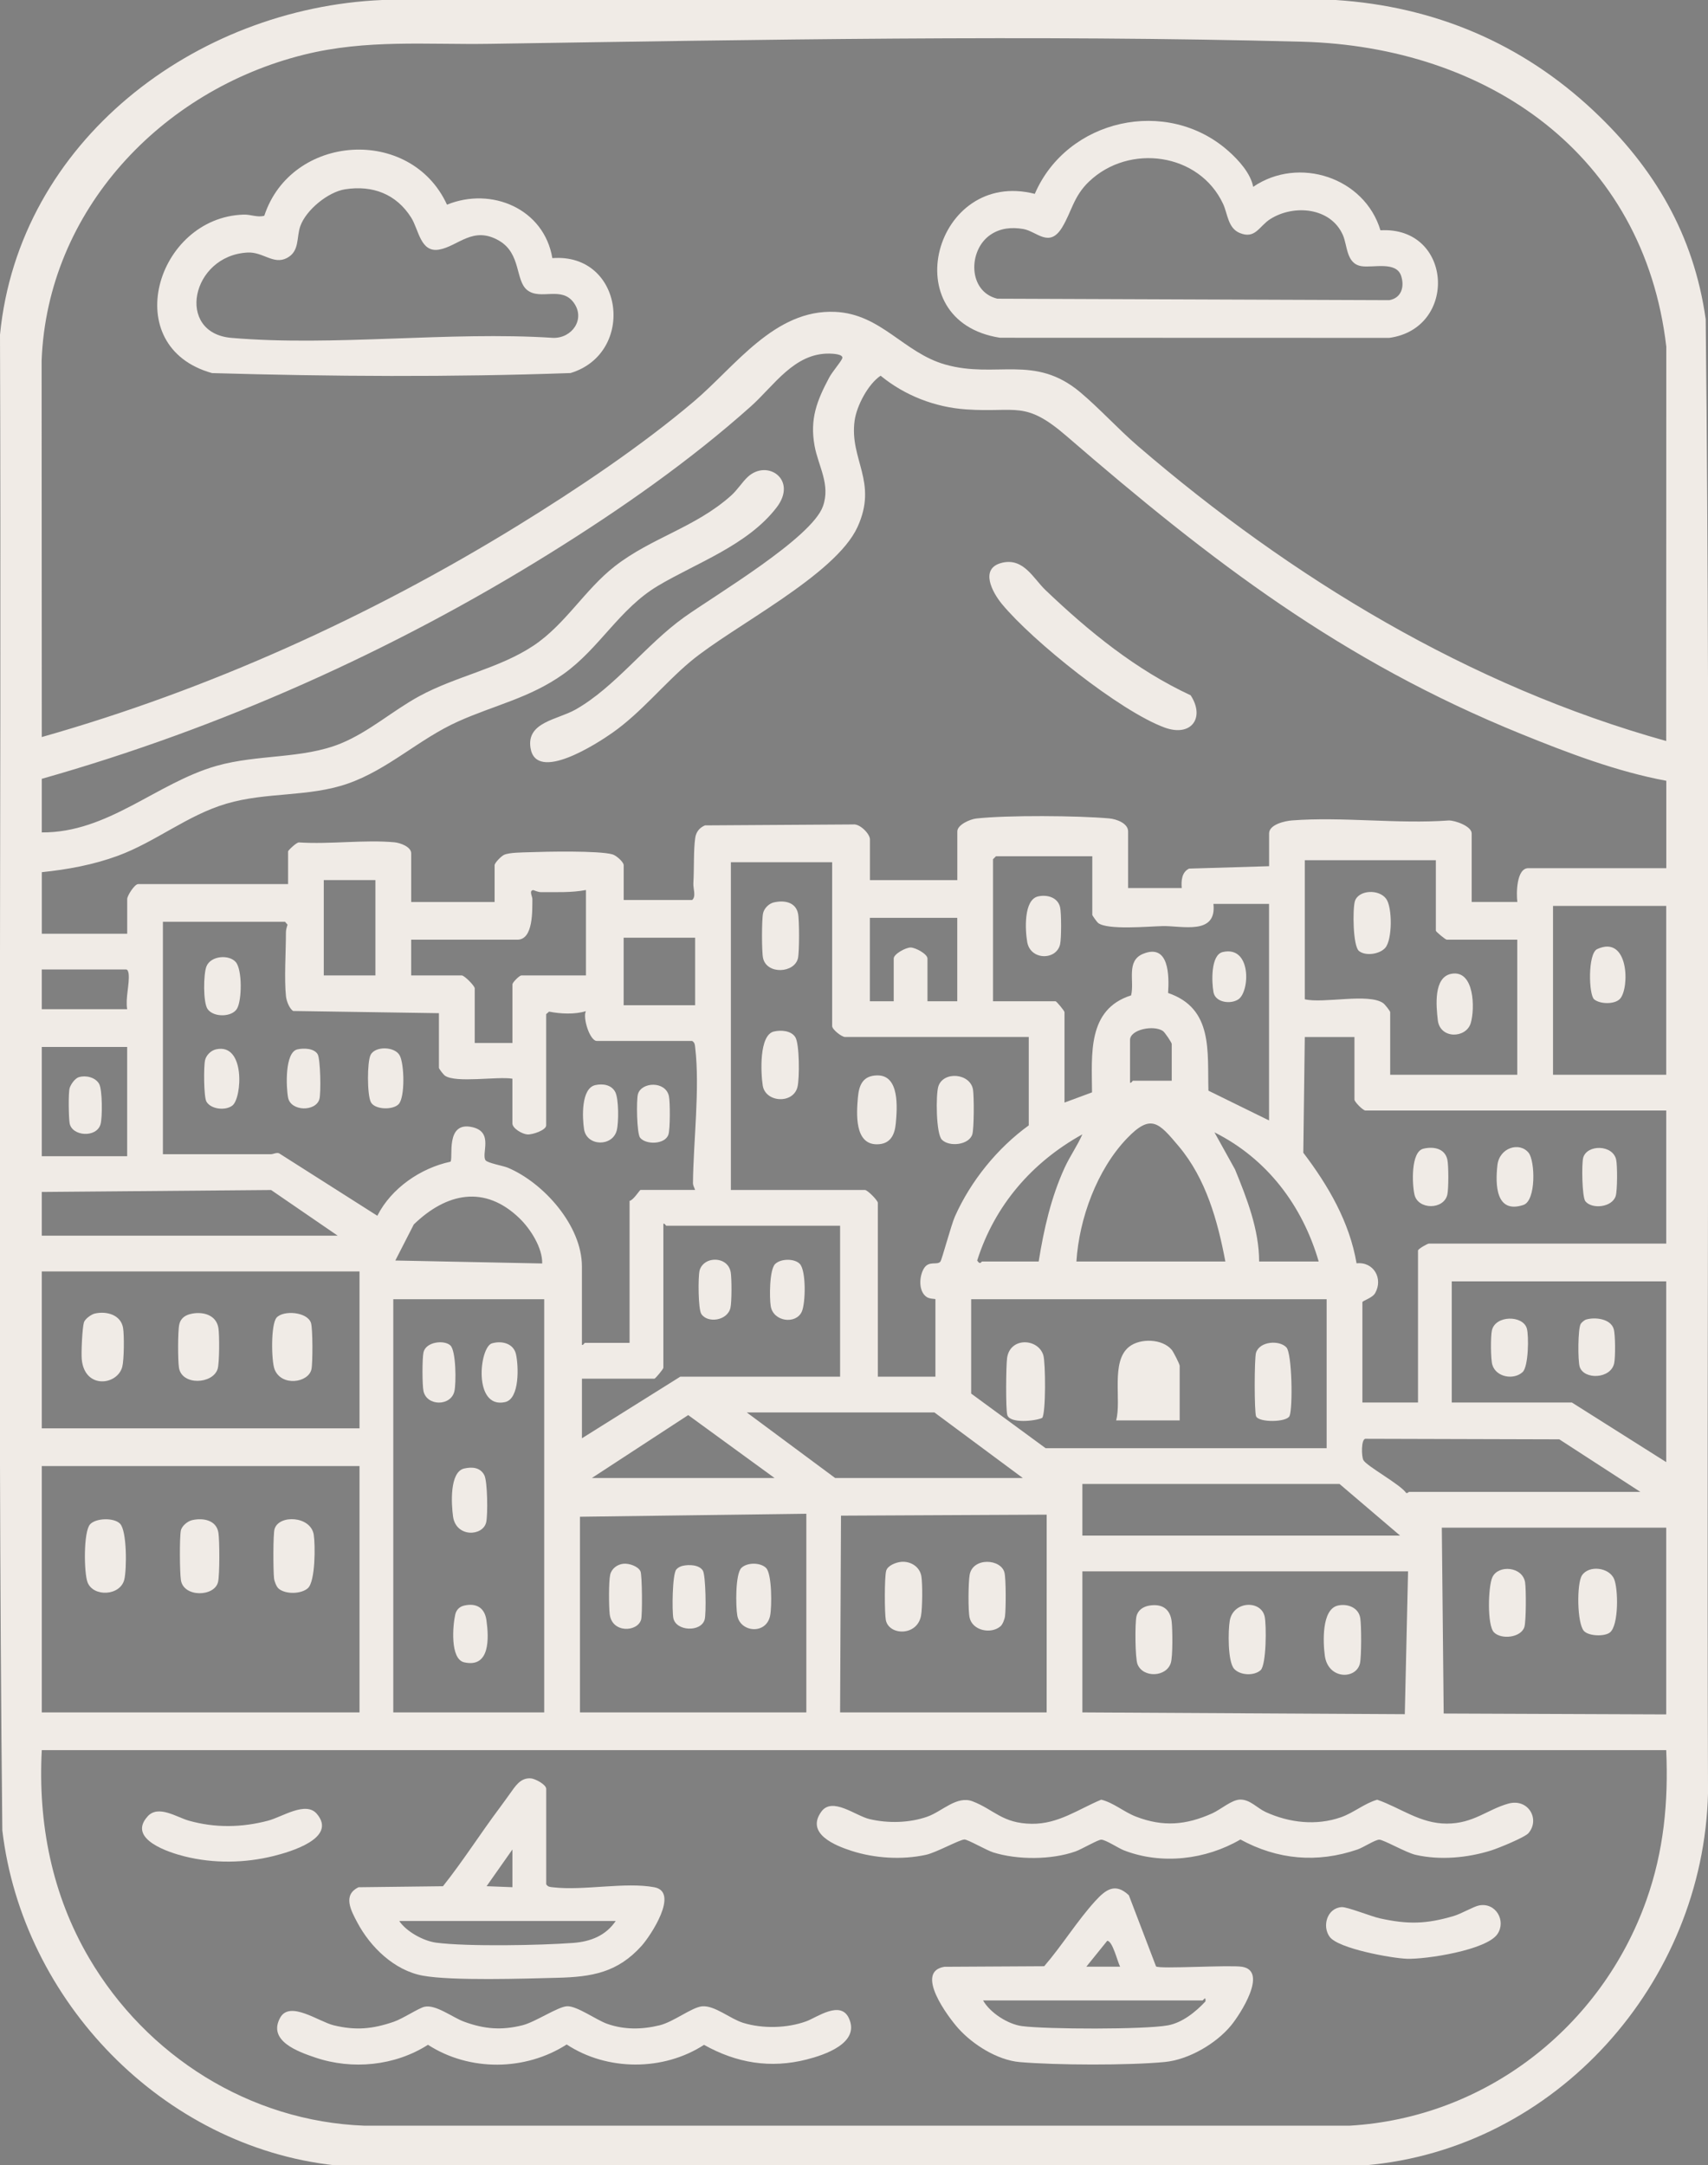 <?xml version="1.0" encoding="UTF-8"?>
<svg xmlns="http://www.w3.org/2000/svg" id="Layer_1" version="1.1" viewBox="0 0 860.08 1090.04">
  <rect x="0" y="0" width="860.08" height="1090.04" fill="#808080" stroke="none"/>
  <defs>
    <style>
      .st0 {
        fill: #f0ebe6;
      }
    </style>
  </defs>
  <path d="M1832.21,1257.93"></path>
  <g>
    <path class="st0" d="M802.39,55.7c30.69,28.8,50.53,62.52,56.53,104.98,2.64,247.17.33,494.64,1.17,741.92-2.27,95.61-76.51,179.2-172.55,187.45H168.55c-86.56-9.49-157.2-82.66-167.38-168.62C-1.49,670.54.86,419.47,0,168.51,9.49,71.17,98.24,4.01,192.5,0h480.09c49.87,3.23,93.75,21.87,129.8,55.69h0ZM839.03,373.04l.05-198.54c-11.32-96.92-89.99-151.03-183.5-153.5-134.52-3.56-274.77-.99-408.98,1.07-32.02.49-62.06-2.36-93.56,5.47C81.36,45.34,23.83,105.91,20.96,181.56l.08,189.48c84.17-23.85,165.52-60.78,239.91-106.58,29.65-18.26,62.03-39.95,88.56-62.44,20.84-17.67,40.58-46.43,71.07-45.02,23.18,1.07,34.47,20.61,55.46,26.53,25.54,7.21,44.93-5.43,68,14,9.81,8.26,19.09,18.53,28.97,27.03,77.38,66.53,167,120.85,266.01,148.48h.01ZM21.04,392.05v27c33.38.26,57.84-24.93,88-33.5,20.8-5.91,43.44-3.4,62.68-11.32,14.22-5.86,25.93-16.4,39.3-23.7,18.51-10.11,40.25-13.95,57.55-25.45,16.15-10.73,25.83-28.16,41-40,18.46-14.4,40.44-19.44,58.49-35.51,3.26-2.9,5.75-6.97,8.5-9.5,9.87-9.11,25.27,1.44,14.46,15.46-14.6,18.95-40.2,27.79-59.65,39.35s-29.41,31.45-47.59,44.41c-17.05,12.14-34.69,15.64-53.09,23.91-19.72,8.85-35.28,24.27-55.68,31.32-19.8,6.84-40.68,4.08-60.95,10.05-19.66,5.78-35.67,19.25-54.74,26.26-12.3,4.52-25.26,6.9-38.26,8.24v31h43v-17.5c0-1.68,3.72-7.5,5.5-7.5h75.5v-16.5c0-.36,4.17-4.57,5.52-4.48,15.47,1.03,32.79-1.45,48.03-.07,2.86.26,8.45,2.25,8.45,5.55v24.5h42v-18.5c0-1.17,3.31-4.56,4.77-5.23,2.7-1.24,9.4-1.19,12.75-1.32,8.02-.31,35.17-.88,41.91,1.11,1.89.56,5.57,3.81,5.57,5.43v17.5h34.5c2.08-1.79.42-5.76.59-8.47.44-6.95.02-16.9.97-22.97.45-2.88,2.21-5.02,4.89-6.11l74.58-.47c3.37-.47,8.48,4.72,8.48,7.52v20.5h44v-24.5c0-3.37,6.42-6.15,9.5-6.5,15.38-1.74,51.38-1.47,67.05-.05,3.53.32,9.45,2.41,9.45,6.55v28.5h27c-.3-3.57-.05-7.98,3.7-9.79l40.3-1.21v-16.5c0-4.5,7.97-6.27,11.46-6.54,25.41-1.97,53.38,1.9,78.99.02,3.19-.07,11.56,2.89,11.56,6.52v34.5h23c-.57-4.12-.49-17,5.5-17h69.5v-44c-24.81-4.59-49.62-14.05-72.97-23.53-90.83-36.87-155.97-86.89-229.02-149.98-21.08-18.21-25.14-11.7-50.55-13.45-15.74-1.08-30.91-6.97-43.1-16.96-6.28,4.18-12.08,15.15-13.1,22.68-2.66,19.59,11.9,30.66,1.47,53.47-11.19,24.47-63.04,50.07-84.2,67.8-13.41,11.24-24.69,25.58-39.21,35.79-7.38,5.19-38.45,25.48-41.26,7.62-2.05-13,13.55-14.15,22.62-19.27,19.89-11.23,35.5-32.69,54.61-46.39,15.28-10.96,64.3-39.85,70.03-55.97,3.91-10.98-2.35-20.19-4.21-30.41-2.46-13.53,1.14-22.73,7.38-34.42,1.52-2.85,5.69-7.65,6.5-9.5,1.06-2.4-5.37-2.51-6.44-2.53-17.7-.3-27.85,16.14-39.53,26.57-30.92,27.62-65.92,52-101.1,73.9-79.16,49.28-166.09,88.13-255.92,113.58h-.04ZM550.04,431.05h-48.5l-1.5,1.5v71.5h31.5c.45,0,4.5,4.8,4.5,5.5v45.5l13.86-5.14c-.08-19.1-2.51-41.8,19.68-48.82,1.78-7.15-2.66-17.38,6.06-20.93,13.1-5.33,13.14,11.06,12.56,19.73,22.85,7.76,19.74,29.46,20.32,49.18l30.52,14.98v-109h-28c1.73,15.92-15.82,10.94-25.58,11.16-7.15.16-27.83,2.1-32.5-1.58-.58-.45-2.92-3.73-2.92-4.08v-29.5h0ZM723.04,433.05h-66v70c9.39,2.27,32.27-3.26,39.52,1.98.82.59,3.48,3.92,3.48,4.52v31.5h64v-68h-35.5c-.7,0-5.5-4.05-5.5-4.5v-35.5ZM419.04,434.05h-51v165h67.5c1.28,0,6.5,5.23,6.5,6.5v87.5h29v-39c0-.23-2.88-.08-4.39-1.1-4.2-2.82-3.82-10.29-1.48-14.28,2.55-4.34,6.77-1.49,8.4-3.6.73-.94,5.46-18.59,7.3-22.7,7.97-17.87,21.39-34.42,37.17-45.83v-44.5h-92.5c-1.7,0-6.5-3.76-6.5-5.5v-82.5h0ZM189.04,443.05h-26v48h26v-48ZM295.04,448.05c-7.35,1.41-15.04,1.01-22.49,1.08-1.74.02-3.82-1.06-4.02-1.04-2.26.22-.43,3.21-.45,4.5-.07,5.5.58,20.46-7.53,20.46h-53.5v18h25.5c1.28,0,6.5,5.23,6.5,6.5v27.5h19v-29.5c0-1,3.5-4.5,4.5-4.5h32.5v-43h-.01ZM839.04,456.05h-57v85h57v-85ZM482.04,462.05h-44v42h12v-21.5c0-2.29,6.03-5.56,8.5-5.56s8.5,3.28,8.5,5.56v21.5h15v-42ZM221.04,510.05l-73.41-1.1c-1.97-1.25-3.37-5.09-3.62-7.38-.94-8.75-.02-22.61-.03-32.09,0-1.38.4-2.69.81-3.98l-1.26-1.46h-61.5v117h54.5c.98,0,2.66-.91,3.97-.47l49.51,31.47c6.99-13.84,21.78-24.01,36.81-27.21,1.61-1.56-2.9-20.74,11.21-17.36,10.58,2.54,4.27,13.34,6.46,16.61.95,1.42,8.92,2.79,11.23,3.76,18.03,7.61,37.31,29.16,37.31,49.69v39.5c.73.27,1.2-1,1.5-1h22.5v-71.5c1.9-.3,5.11-5.5,5.5-5.5h27.5c-.38-1.18-1.09-2.18-1.08-3.51.21-20.98,3.54-47.51,1.13-68.04-.17-1.46-.12-2.57-1.55-3.45h-48c-3.49,0-7.2-11.65-5.51-15-5.61,1.74-12.73,1.38-18.53.24l-1.46,1.26v56c0,2.41-6.87,4.75-9.49,4.56s-7.51-3.04-7.51-5.56v-22.5c-7.59-1.25-28.48,2.32-33.98-1.52-.75-.53-3.02-3.42-3.02-3.98v-27.5.02ZM350.04,472.05h-36v34h36v-34ZM64.04,508.05c-.96-5.55,1.25-12.53.75-17.71-.08-.81-.44-2.29-1.25-2.29H21.04v20h43ZM590.04,544.05v-18.5c0-.67-3.45-5.86-4.46-6.54-4.67-3.13-16.54-.76-16.54,4.54v21.5c.73.27,1.2-1,1.5-1h19.5ZM682.04,522.05h-25l-.75,58.25c12.55,16.49,23.29,34.89,26.82,55.68,8.64-.95,13.49,7.7,9.36,15-1.42,2.51-6.42,3.81-6.42,4.57v50.5h28v-76.5c0-.79,4.7-3.5,5.5-3.5h119.5v-67h-151.5c-1.18,0-5.5-4.33-5.5-5.5v-31.5h-.01ZM64.04,527.05H21.04v55h43v-55ZM617.04,635.05c-3.89-20.56-9.76-41.7-23.49-58.01-10.03-11.93-13.98-16.54-26.02-4-15.12,15.74-24.13,40.46-25.49,62.01h75ZM664.04,635.05c-8.22-28.2-26.02-51.75-52.49-65.01l10.35,18.65c6.02,14.71,12.13,30.33,12.14,46.36h30ZM523.04,635.05c2.6-16.24,6.24-32.37,13.14-47.36,2.65-5.75,6.32-10.87,8.85-16.64-25.34,14.02-44.14,35.73-52.96,63.51,1.53,2.46,2.1.49,2.47.49h28.5ZM170.04,622.05l-33.52-22.98-115.48.98v22h149ZM261.69,613.4c-17.61-17.11-36.92-12.86-53.31,2.99l-9.31,18.17,73.96,1.49c.18-7.84-5.85-17.31-11.34-22.65h0ZM423.04,617.05h-87.5c-.3,0-.77-1.27-1.5-1v72.5c0,.7-4.05,5.5-4.5,5.5h-36.5v30l49.5-31h80.5v-76ZM181.04,640.05H21.04v79h160v-79h0ZM839.04,645.05h-108v61h60.5l47.5,30v-91ZM274.04,654.05h-76v208h76v-208ZM668.04,654.05h-179v47.5l37.5,27.5h141.5v-75ZM515.04,744.05l-44.5-33h-94.5l44.5,33h94.5ZM390.04,744.05l-43.49-31.67-48.51,31.67h92ZM826.04,751.05l-40.84-26.47-97.7-.27c-2.14.37-1.93,8.97-.95,10.74,1.7,3.08,18.47,12.12,21.51,16.48.66.39,1.24-.48,1.49-.48h116.5,0ZM181.04,738.05H21.04v124h160v-124h0ZM705.04,773.05l-30.5-26h-129.5v26h160ZM406.04,762.05l-114,1.5v98.5h114v-100ZM527.05,862.05l.02-99.55-103.58.5-.45,99.05h104.01ZM839.04,769.05h-113l.94,93.56,112.06.44v-94ZM709.04,791.05h-164v71l162.36.89,1.64-71.89ZM839.04,881.05H21.04c-1.94,37,5.09,72.75,23.83,104.67,28.93,49.28,80.83,82.23,138.62,84.38h496.09c68.38-3.96,126.78-49.54,149.48-113.53,8.75-24.65,11.13-49.37,9.98-75.52h0Z"></path>
    <path class="st0" d="M631.05,94.05c22.94-15.63,56.11-4.71,64.09,21.89,36.35-2.09,39.21,49.4,4.44,54.15l-196.03-.06c-53.84-8.36-32.8-85.29,17.53-72.44,16.26-37.71,66.54-48.99,97.48-21.57,5.12,4.53,11.24,11.25,12.48,18.02h.01ZM548.39,91.4c-7.82,7.47-8.7,15.07-13.5,23-6.49,10.73-12.75,2.07-19.59.89-5.89-1.02-11.61-.48-16.59,2.93-11.27,7.71-11.39,28.57,3.52,32.15l197.37.74c5.99-1.08,7.74-6.53,6-12.11-2.4-7.67-14.06-4.08-19.99-5-7.74-1.21-7.02-10.26-9.37-15.63-6.11-13.97-24.65-15.58-36.51-8.13-5.74,3.61-7.53,10.29-15.43,7.06-6-2.46-6.07-9.65-8.38-14.61-11.98-25.76-47.32-30.59-67.52-11.28h0Z"></path>
    <path class="st0" d="M225.08,103.04c22.47-9.15,48.91,2.09,53.06,26.91,36.01-2.77,42.23,47.83,9.15,57.85-60.02,2.13-120.52,1.75-180.51.02-47.54-13.24-28.03-78.33,15.81-79.78,3.85-.13,6.92,1.56,10.5.57,13.59-41.3,73.72-45.35,92-5.57h-.01ZM173.78,95.29c-8.54,1.33-19.57,10.31-22.53,18.47-2.07,5.71-.21,12.74-6.84,16.16-6.72,3.46-11.95-3.19-19.72-2.79-28.48,1.48-36.38,40.54-8.19,42.96,51.73,4.43,109.69-3.42,162.08,0,9.5.2,16.2-9.36,10.46-17.54-6.16-8.78-16.75-1.21-23.52-6.49-6.1-4.76-3.01-18.35-14.14-24.86-13.22-7.75-20.69,2.84-30.33,4.46-9.37,1.57-10.13-10-14-16.13-7.53-11.9-19.47-16.39-33.28-14.24h0Z"></path>
    <path class="st0" d="M275.04,948.55c.88,1.43,1.99,1.38,3.45,1.55,15.3,1.8,36.46-2.78,51.03-.02,12.68,2.41-1.89,24.43-6.45,29.5-12.15,13.49-25.01,15.63-42.42,16.07-16.56.42-52.88,1.61-67.65-1.05-14.39-2.59-26.52-14.4-33.12-26.88-3.08-5.82-7.49-13.79.69-17.65l42.49-.51c10.11-12.7,18.82-26.49,28.54-39.46,1.83-2.44,3.34-4.61,5.05-6.95,2.71-3.7,5.25-8.29,10.66-7.89,2.19.16,7.74,3.11,7.74,5.29v48h-.01ZM258.04,950.05v-19l-13.01,18.49,13.01.51ZM310.04,967.05h-109c3.6,5.37,12.22,10.08,18.58,10.92,15.65,2.05,52.57,1.36,68.96.13,8.78-.66,16.42-3.62,21.46-11.04h0Z"></path>
    <path class="st0" d="M769.75,922.77c-1.85,2.2-15.34,7.67-18.75,8.74-12,3.78-25.84,5.06-38.16,2.24-4.85-1.11-16.09-7.63-18.3-7.63-2.08,0-8.08,3.96-10.98,4.95-20.27,6.93-40.21,5.17-58.94-5.04-17.44,10.18-39.6,12.81-58.57,5.5-2.86-1.1-9.26-5.4-11.52-5.41-1.69,0-9.92,4.86-12.99,5.93-12.15,4.27-29.18,4.32-41.47.45-3.3-1.04-12.81-6.55-14.45-6.47-2.61.13-14.11,6.57-19.39,7.72-12.02,2.61-25.68,1.78-37.41-1.99-8.32-2.68-23.19-8.66-15.27-19.7,5.52-7.7,17.18,2.01,24.27,3.69,9.32,2.21,20.11,1.98,29.19-1.23,7.42-2.62,14.79-10.75,22.75-7.7,10.82,4.15,14.95,11.12,29.78,11.3,13.4.17,23.47-7.35,34.99-12.14,6.25,1.54,11.39,6.18,17.52,8.54,13.63,5.25,25.14,4.28,38.34-1.63,4.31-1.93,9.87-6.92,14.13-6.96,4.98-.05,8.58,4.34,12.84,6.28,11.83,5.41,25.47,6.99,37.95,2.6,6.36-2.24,11.83-7,18.2-8.81,11.8,4.11,21.59,12.03,35.02,12.03s20.43-7.1,30.95-10.05c10.06-2.82,16.12,7.79,10.26,14.77v.02Z"></path>
    <path class="st0" d="M582.15,989.93c1.63,1.42,37.05-.84,43.33.18,13.24,2.16-1.03,23.99-5.47,29.42-7.58,9.27-21.43,17.35-33.49,18.51-18.12,1.75-54.77,1.62-73.03.04-11.19-.96-23.6-8.76-30.98-17.02-4.96-5.55-22.27-28.51-6.93-30.95l50.23-.28c8.84-10.21,16.68-22.93,25.69-32.8,5.21-5.7,10.04-9.47,16.95-2.92l13.68,35.81h.02ZM564.04,990.05c-1.34-2.53-3.79-13.03-6.49-13.01l-10.51,13.01h17ZM495.04,1007.05c3.5,6.2,12.49,11.99,19.58,12.92,12.46,1.63,61.69,1.78,73.46-.37,7.29-1.33,14.02-6.78,18.94-12.06.26-3.06-1.08-.49-1.49-.49h-110.5,0Z"></path>
    <path class="st0" d="M213.76,1010.24c5.72-1.28,14.12,5.4,20.04,7.55,10.13,3.69,18.73,4.4,29.25,1.77,6.61-1.65,17.85-9.38,22.51-9.58,5.01-.21,14.73,6.92,20.2,8.85,8.65,3.04,17.45,2.9,26.31.76,7.12-1.72,16.32-9.11,21.46-9.57,6.37-.57,14.08,6.27,20.72,8.32,9.85,3.03,22.15,2.72,31.77-.79,5.37-1.96,17.29-10.8,21.49-1.47,5.64,12.51-12.39,18.43-21.27,20.69-18.33,4.67-35.37,1.79-51.72-7.36-20.45,13.26-48.76,13.24-69.16-.19-20.87,13.4-48.96,13.65-69.85.16-16.64,10.62-38.08,12.73-56.74,6.42-8.59-2.9-24.21-8.4-17.64-20.13,4.86-8.67,19.46,2.09,26.88,3.89,11.11,2.7,19.54,1.91,30.25-1.76,4.63-1.58,12.55-6.9,15.48-7.55h.02Z"></path>
    <path class="st0" d="M74.36,914.36c5.39-5.9,14.57.44,20.69,2.18,13.2,3.74,26.78,3.51,39.99,0,7.15-1.9,18.91-9.93,24.47-3.46,10.58,12.32-13.62,19.24-21.68,21.25-14.6,3.63-30.18,3.86-44.79.23-7.63-1.89-29.23-8.64-18.67-20.19h-.01Z"></path>
    <path class="st0" d="M744.79,959.23c8.43-1.63,13.74,7.72,9.29,14.36-5.46,8.15-36.05,12.81-45.58,12.49-7.62-.25-34.61-5.11-38.94-11.06-3.92-5.39-1.27-14.5,6.05-14.95,2.79-.17,14.75,4.67,19.24,5.66,14.02,3.09,23.32,2.93,37.19-1.19,4.03-1.2,9.95-4.77,12.76-5.31h0Z"></path>
    <path class="st0" d="M504.75,283.26c10.76-2.45,15.58,7.93,21.75,13.83,21.86,20.86,45.45,40.09,73.07,52.94,7.37,11.3.31,21.18-13.2,16.2-22.52-8.3-66.38-43.46-81.84-62.16-4.84-5.86-11.51-18.12.22-20.8h0Z"></path>
    <path class="st0" d="M200.79,555.8c-2.85,3.13-12.16,2.88-14.06-1s-1.87-20.08-.13-23.69c2.21-4.59,12.18-4.39,14.67.21,2.34,4.31,2.75,20.93-.49,24.49h.01Z"></path>
    <path class="st0" d="M118.74,484.34c3.29,3.89,3.11,19.15.61,23.44s-11.73,4.5-14.78.25c-2.36-3.28-2.15-17.71-.6-21.55,2.18-5.42,11.44-6.07,14.78-2.13h-.01Z"></path>
    <path class="st0" d="M108.75,528.26c14.87-3.38,13.15,24.49,8.28,28.28-3.47,2.7-10.79,1.92-13.06-1.93-1.4-2.38-1.44-17.63-.72-20.85.57-2.57,2.95-4.92,5.5-5.5h0Z"></path>
    <path class="st0" d="M149.75,528.27c3.18-.72,8.31-.59,10.18,2.39,1.47,2.33,1.75,19.77.9,22.69-1.87,6.39-14.44,6.21-15.77-.82-1.01-5.33-1.67-22.81,4.69-24.26h0Z"></path>
    <path class="st0" d="M299.76,546.26c3.79-.84,8.17-.19,10.07,3.5,1.79,3.47,1.75,15.39.74,19.31-2.16,8.34-15.11,8.07-16.46-.58-.91-5.81-1.56-20.62,5.66-22.23h-.01Z"></path>
    <path class="st0" d="M322.34,572.76c-1.72-2.13-1.94-19.11-1.09-22,1.8-6.14,13.86-6.68,15.58,1.01.66,2.95.65,16.63-.23,19.35-1.66,5.12-11.36,5.24-14.26,1.65h0Z"></path>
    <path class="st0" d="M140.33,799.75c-1.15-.97-2.14-3.6-2.33-5.16-.43-3.47-.53-22.17.25-24.83,2.15-7.39,18.24-6.68,19.74,2.85.8,5.11.87,23.5-2.97,26.92-3.39,3.01-11.24,3.14-14.69.23h0Z"></path>
    <path class="st0" d="M45.36,767.36c2.95-3.22,12.13-3.45,15.13-.26,3.49,3.72,3.34,22.87,2.12,28.01-1.99,8.36-15.68,8.97-18.54,1.41-1.8-4.76-2.1-25.45,1.3-29.16h0Z"></path>
    <path class="st0" d="M96.75,765.26c5.56-1.27,12.24-.02,13.23,6.34.62,3.93.66,21.08-.16,24.73-1.7,7.61-17.34,7.93-18.72-.85-.61-3.9-.73-21.23-.04-24.91.45-2.37,3.38-4.78,5.68-5.31h.01Z"></path>
    <path class="st0" d="M441.72,541.37c11.32-.19,10.1,16.26,9.36,24.22-.55,5.9-2.85,10.47-9.54,10.47-11.28,0-10.25-15.48-9.54-23.55.56-6.35,2.53-11.02,9.72-11.14h0Z"></path>
    <path class="st0" d="M389.75,454.27c5.05-1.15,10.79-.26,12.08,5.49.72,3.19.71,19.37,0,22.58-1.7,7.61-15.69,8.39-17.58,0-.72-3.19-.71-19.37,0-22.58.57-2.57,2.94-4.91,5.5-5.5h0Z"></path>
    <path class="st0" d="M389.75,519.27c3.57-.81,8.59-.49,10.73,2.84s2.16,20.65,1.12,25.01c-2.1,8.8-16.16,7.96-17.51-.63-.98-6.24-1.94-25.5,5.65-27.22h.01Z"></path>
    <path class="st0" d="M474.32,573.77c-3.01-3.01-3.1-22.61-1.83-26.77,2.41-7.94,16.18-6.81,17.49,1.61.53,3.41.55,19.65-.38,22.5-1.74,5.32-11.56,6.38-15.28,2.66h0Z"></path>
    <path class="st0" d="M233.75,739.27c4.06-.93,8.14-.56,10.16,3.41,1.59,3.12,1.78,19.9.92,23.65-1.65,7.15-15.19,7.75-16.69-2.88-.86-6.1-1.86-22.48,5.62-24.19h0Z"></path>
    <path class="st0" d="M247.75,676.26c4.91-1.43,10.84-.02,12.08,5.49,1.31,5.84,1.95,22.47-5.52,24.09-16.11,3.51-12.97-27.72-6.56-29.59h0Z"></path>
    <path class="st0" d="M226.79,677.31c2.9,2.72,2.94,19.03,2.04,23.02-1.72,7.66-13.86,7.68-15.57,0-.67-3-.68-16.61,0-19.57,1.23-5.35,10.46-6.33,13.53-3.45h0Z"></path>
    <path class="st0" d="M233.76,808.26c6.17-1.4,10.31,1.15,11.19,7.38,1.25,8.91,1.92,24.15-11.19,21.2-7.2-1.62-5.78-18.57-4.51-24.08.54-2.36,2.16-3.97,4.51-4.5Z"></path>
    <path class="st0" d="M769.75,580.33c3.27,4.07,3.86,24.13-2.65,26.27-14.03,4.62-14.14-10.52-13.06-20.05,1.01-8.88,11.18-11.85,15.71-6.22h0Z"></path>
    <path class="st0" d="M716.75,578.27c5.04-1.19,10.79-.23,12.08,5.49.65,2.9.65,14.67,0,17.58-1.74,7.8-14.83,7.77-16.57,0-1.18-5.25-1.89-21.56,4.5-23.07h-.01Z"></path>
    <path class="st0" d="M798.34,604.76c-1.72-2.13-1.94-19.1-1.09-22.01,1.95-6.7,14.88-6.59,16.58,1.01.66,2.97.64,15.54-.23,18.34-1.8,5.74-11.94,6.76-15.25,2.66h-.01Z"></path>
    <path class="st0" d="M47.75,661.26c5.98-1.37,13.18.66,14.24,7.34.59,3.71.5,15.93-.42,19.47-2.42,9.31-18.88,11.42-20.39-3.65-.34-3.35.24-15.76,1.07-18.67.51-1.78,3.7-4.08,5.5-4.49Z"></path>
    <path class="st0" d="M96.78,661.29c5.87-1.06,12.19.84,13.21,7.32.54,3.41.53,17.47-.39,20.5-2.35,7.72-18.06,8.57-19.49-.61-.57-3.68-.61-18.28.16-21.73s3.36-4.9,6.52-5.47h-.01Z"></path>
    <path class="st0" d="M139.29,663.29c3.48-3.82,15.47-2.92,17.31,2.69.91,2.77.92,20.26.23,23.35-1.53,6.85-15.16,8.79-18.57,0-1.64-4.22-1.94-22.78,1.04-26.04h0Z"></path>
    <path class="st0" d="M594.04,715.05h-32c2.81-10.12-2.85-29.56,6.48-37.02,5.61-4.49,16.82-4.15,21.53,1.51.86,1.03,3.99,7.2,3.99,8.01v27.5Z"></path>
    <path class="st0" d="M524.8,713.8c-3.53,1.63-16.27,2.93-17.56-1.45-.87-2.95-.65-24.85-.11-28.71,1.5-10.67,15.62-9.94,18.24-1.43,1.16,3.75,1.33,29.38-.58,31.59h.01Z"></path>
    <path class="st0" d="M647.78,678.3c2.88,3.11,3.27,30.59,1.59,34.52-1.37,3.22-15.3,3.39-16.84.23-.95-1.95-.92-29.27-.05-32.06,1.83-5.86,11.81-6.45,15.29-2.69h.01Z"></path>
    <path class="st0" d="M578.79,808.27c6.46-1.05,10.57,1.76,11.24,8.28.41,3.98.58,17.17-.44,20.55-2.2,7.23-13.98,7.73-16.79.69-1.21-3.02-1.32-20.51-.54-24.02.72-3.24,3.42-4.99,6.54-5.5h-.01Z"></path>
    <path class="st0" d="M634.79,840.79c-3.18,2.93-10.25,2.71-13.32-.66-3.29-3.61-3.08-19.39-2.19-24.34,1.78-9.91,15.68-10.37,17.55-2.02.94,4.21.9,24.31-2.04,27.03h0Z"></path>
    <path class="st0" d="M673.77,808.24c4.79-1.04,10.38,1.01,11.21,6.37.59,3.78.63,19.2-.16,22.73-1.82,8.2-16.05,8.31-17.7-3.87-.89-6.59-1.69-23.42,6.64-25.22h0Z"></path>
    <path class="st0" d="M385.76,789.33c3.03,3.02,2.93,19.63,2.05,23.99-1.96,9.73-15.02,8.45-16.53,0-.82-4.56-1.05-20.9,2.04-23.99,2.86-2.85,9.58-2.85,12.44,0Z"></path>
    <path class="st0" d="M313.81,787.23c2.82-.34,7.54,1.2,8.72,3.83.84,1.89.99,21.93.31,24.28-1.86,6.36-14.7,6.89-15.82-2.77-.44-3.84-.54-16.32.24-19.81.68-3.08,3.51-5.17,6.55-5.53h0Z"></path>
    <path class="st0" d="M343.75,788.27c3.16-.74,8.32-.58,10.18,2.39,1.46,2.32,1.76,21.71.9,24.69-1.89,6.47-14.52,5.85-15.77-.82-.69-3.66-.52-22.08,1.51-24.44.82-.95,1.97-1.53,3.18-1.82Z"></path>
    <path class="st0" d="M810.76,821.76c-2.66,2.2-10.8,1.96-13.19-.74-3.46-3.91-3.64-23.77-.98-27.91,3.4-5.28,13.59-4.15,16.17,1.71,2.16,4.9,2.43,23.27-2.01,26.94h.01Z"></path>
    <path class="st0" d="M752.32,821.77c-3.54-3.54-2.96-23.17-.82-27.77,3-6.44,15.23-5.39,16.48,2.61.53,3.4.55,19.65-.38,22.5-1.74,5.32-11.56,6.38-15.28,2.66h0Z"></path>
    <path class="st0" d="M453.83,786.26c4.67-.41,9.37,2.4,10.15,7.35.61,3.86.52,15.85-.18,19.71-1.91,10.53-16.24,10.07-17.74,2.21-.64-3.32-.72-21.53.18-24.77.76-2.72,5.05-4.27,7.59-4.5Z"></path>
    <path class="st0" d="M503.75,818.75c-4.78,4.03-14.04,2.14-15.5-4.41-.81-3.61-.65-17.74.03-21.56,1.6-8.96,15.92-8.1,17.55-1.02.78,3.4.73,18.03.26,21.83-.19,1.56-1.19,4.2-2.33,5.16h-.01Z"></path>
    <path class="st0" d="M522.76,451.26c4.58-1.02,9.95.52,11.07,5.5.66,2.96.67,15.61,0,18.58-1.83,8.18-14.89,8.18-16.55-1.03-1.06-5.89-1.91-21.4,5.48-23.05Z"></path>
    <path class="st0" d="M615.76,479.26c14.52-3.29,13.67,19.91,7.83,23.83-3.87,2.59-11.55,1.64-12.52-3.57-.94-5.07-1.48-18.86,4.69-20.26h0Z"></path>
    <path class="st0" d="M684.33,478.75c-3.09-2.49-3.23-21.05-2.08-24.99,1.66-5.74,12.14-6.38,15.81-1.23,3.1,4.34,3.1,20.41-.46,24.58-2.8,3.28-9.96,4.31-13.27,1.64h0Z"></path>
    <path class="st0" d="M730.79,490.24c11.73-2.25,12,17.61,9.8,24.86-2.35,7.71-15.45,8.06-16.57-1.53-.86-7.35-2.15-21.62,6.77-23.33h0Z"></path>
    <path class="st0" d="M402.78,636.3c3.21,3.45,2.9,19.66.99,23.97-2.92,6.59-14.42,5.15-15.67-2.78-.66-4.19-.69-18.25,2.22-21.16,2.78-2.77,9.8-2.89,12.46-.03h0Z"></path>
    <path class="st0" d="M358.81,634.23c4.41-.53,8.46,1.8,9.17,6.37.5,3.24.53,14.68-.15,17.73-1.49,6.66-11.66,7.92-14.69,3.11-1.59-2.53-1.64-18.3-.89-21.68.68-3.08,3.51-5.17,6.55-5.53h.01Z"></path>
    <path class="st0" d="M798.75,664.26c4.51-1.3,12.23-.41,13.84,4.73.87,2.77.89,14.42.24,17.34-1.77,7.94-15.21,8.34-17.35,1.77-.99-3.04-.94-19.21.5-21.62.46-.78,1.89-1.97,2.77-2.22h0Z"></path>
    <path class="st0" d="M766.73,690.73c-4.54,4.15-13.35,2.56-15.24-3.63-.87-2.83-.9-14.38-.23-17.34,1.73-7.74,15.62-7.75,17.58-1.01,1.08,3.69.85,19.27-2.11,21.97h0Z"></path>
    <path class="st0" d="M815.79,502.8c-2.64,2.9-10.02,2.77-13.03.3-2.78-2.28-3.27-23.11,1.52-25.31,16.01-7.35,16.38,19.66,11.51,25.01Z"></path>
    <path class="st0" d="M39.75,542.25c3.52-1.04,8.31.08,10.18,3.41,1.63,2.9,1.71,17.06.66,20.43-2.13,6.86-14.31,5.92-15.52-.58-.47-2.51-.75-15.59.04-17.89.65-1.9,2.67-4.79,4.64-5.38h0Z"></path>
  </g>
</svg>
